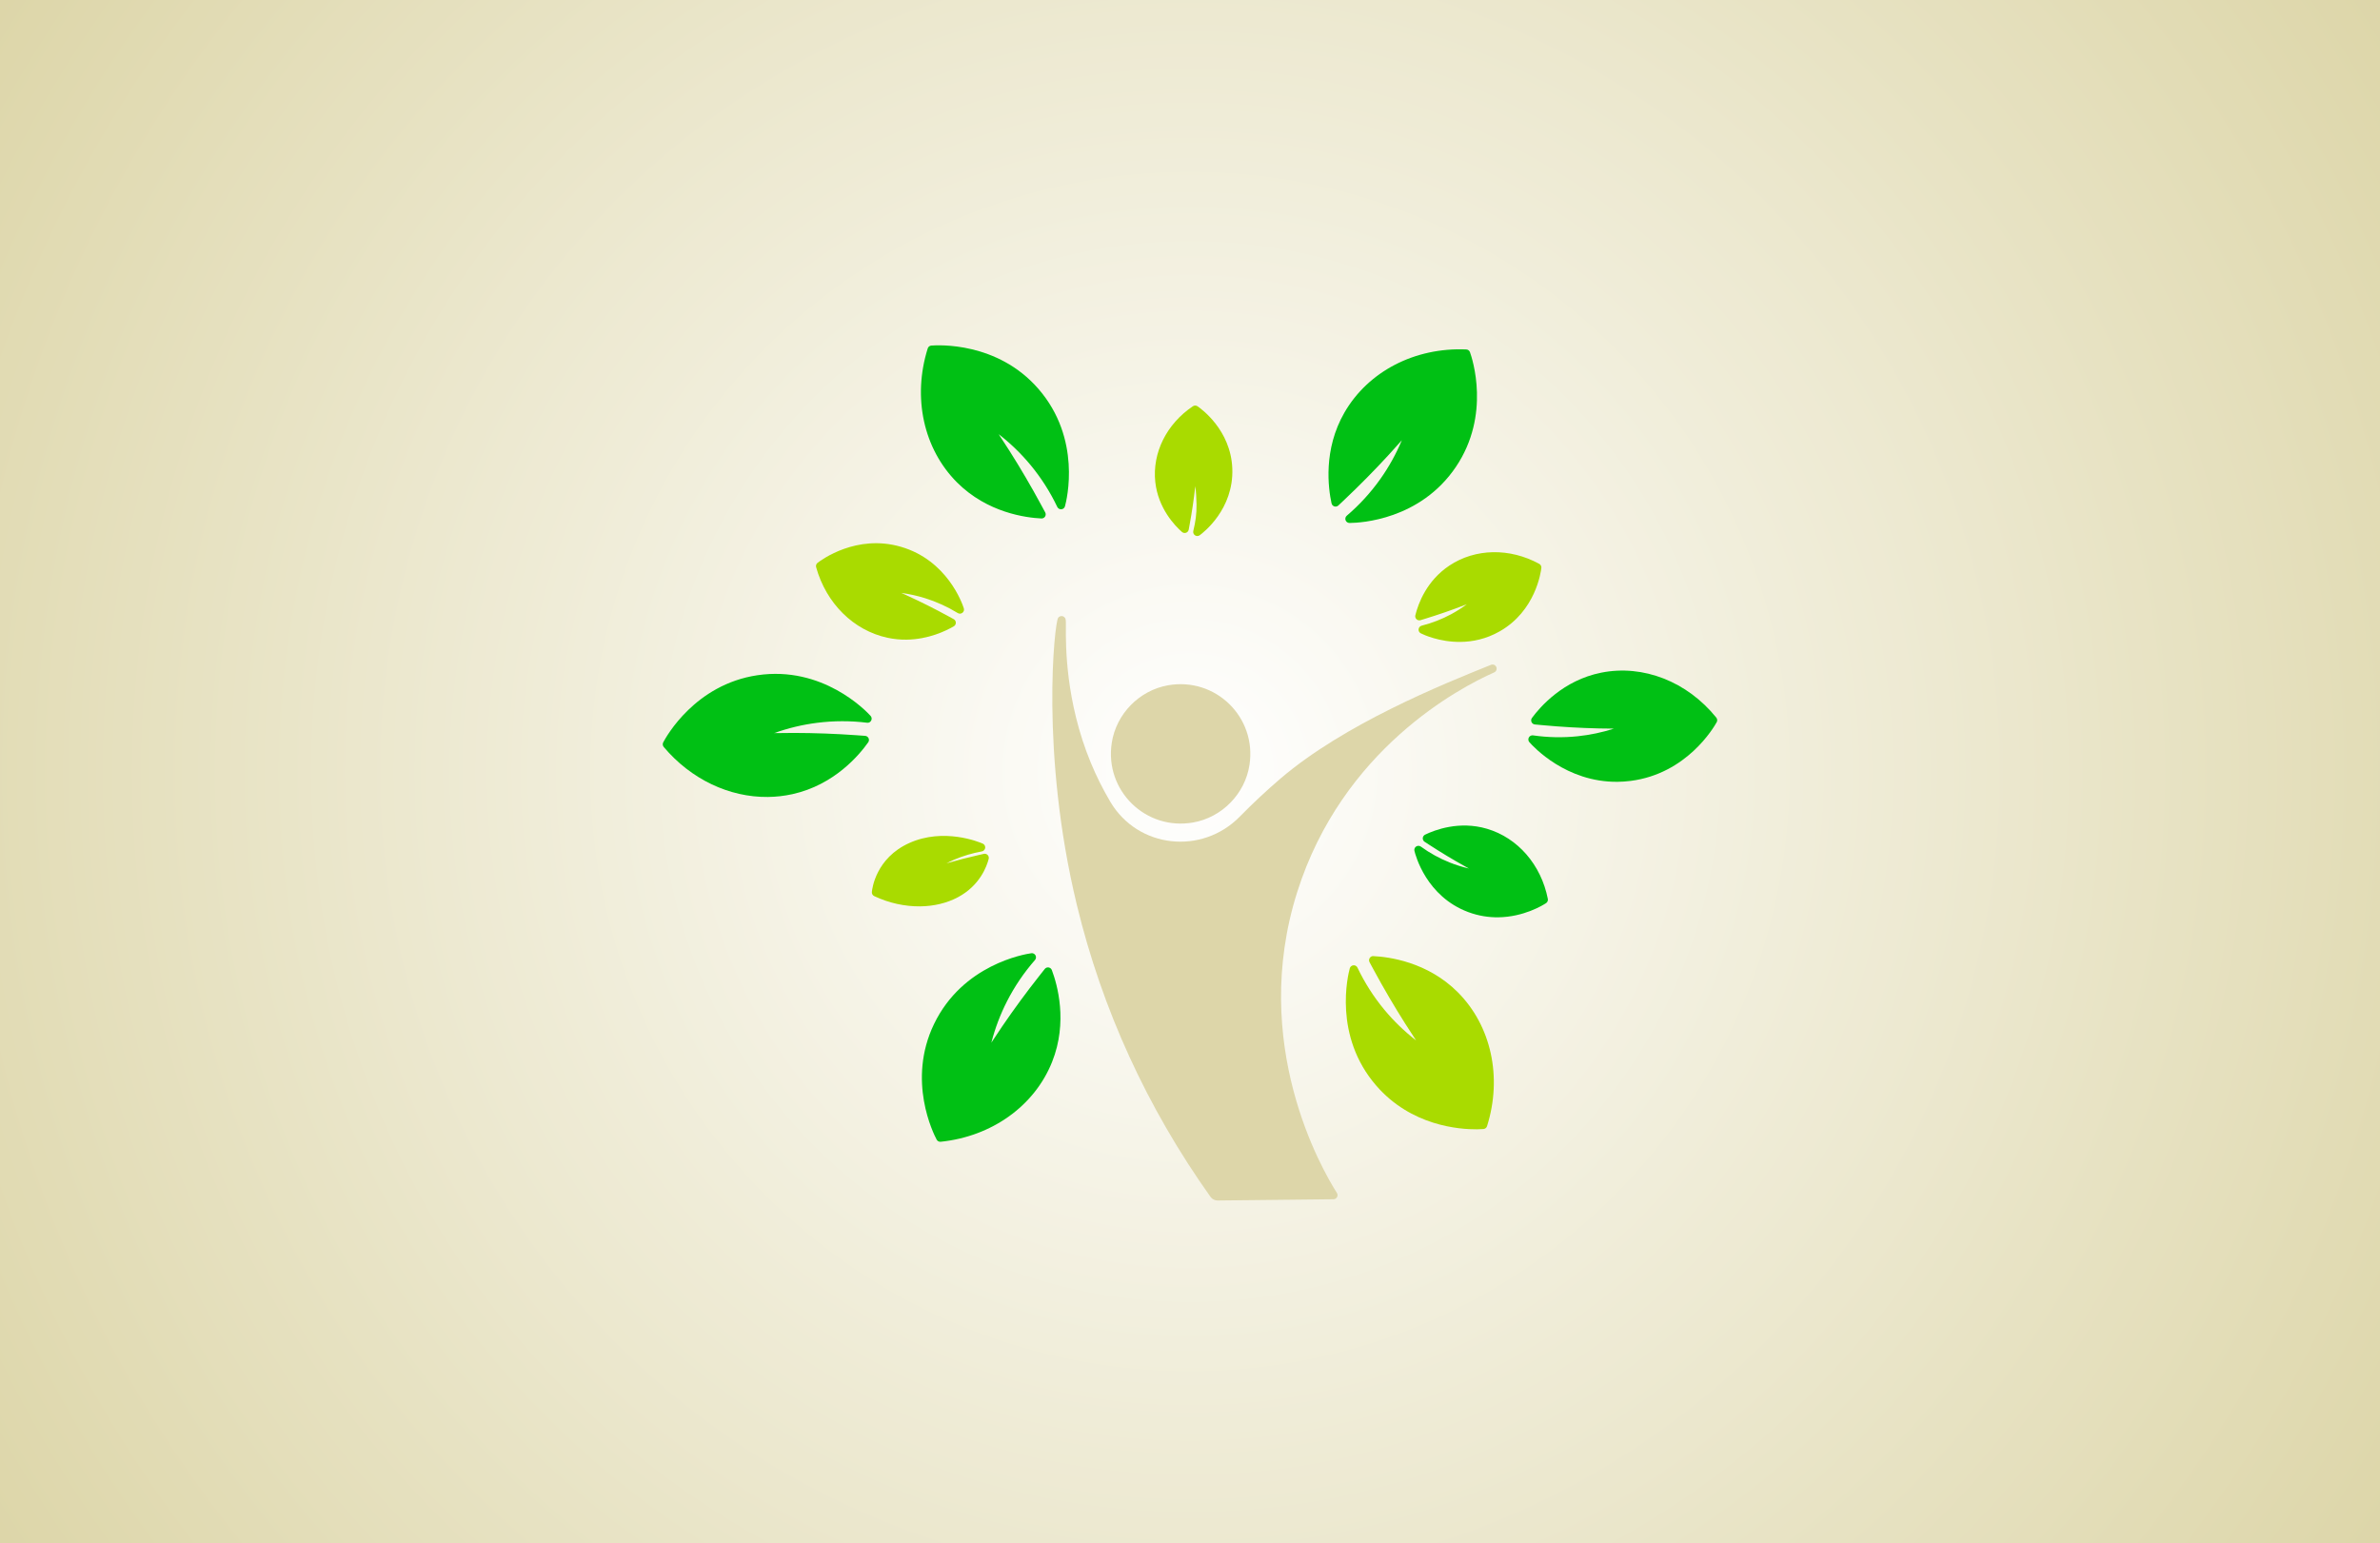 <svg version="1.0" preserveAspectRatio="xMidYMid meet" height="996" viewBox="0 0 1152 747" zoomAndPan="magnify" width="1536" xmlns:xlink="http://www.w3.org/1999/xlink" xmlns="http://www.w3.org/2000/svg"><defs><radialGradient fy="373.5" fx="576" cy="373.5" id="7107a96393" cx="576" r="686.497" gradientUnits="userSpaceOnUse" gradientTransform="matrix(1, 0, 0, 1, 0, 0)"><stop offset="0" stop-color="rgb(99.947%, 99.936%, 99.867%)" stop-opacity="1"></stop><stop offset="0.008" stop-color="rgb(99.869%, 99.841%, 99.669%)" stop-opacity="1"></stop><stop offset="0.012" stop-color="rgb(99.817%, 99.779%, 99.538%)" stop-opacity="1"></stop><stop offset="0.016" stop-color="rgb(99.765%, 99.716%, 99.406%)" stop-opacity="1"></stop><stop offset="0.02" stop-color="rgb(99.713%, 99.654%, 99.274%)" stop-opacity="1"></stop><stop offset="0.023" stop-color="rgb(99.661%, 99.591%, 99.142%)" stop-opacity="1"></stop><stop offset="0.027" stop-color="rgb(99.609%, 99.527%, 99.011%)" stop-opacity="1"></stop><stop offset="0.031" stop-color="rgb(99.556%, 99.464%, 98.878%)" stop-opacity="1"></stop><stop offset="0.035" stop-color="rgb(99.504%, 99.402%, 98.747%)" stop-opacity="1"></stop><stop offset="0.039" stop-color="rgb(99.452%, 99.339%, 98.616%)" stop-opacity="1"></stop><stop offset="0.043" stop-color="rgb(99.4%, 99.277%, 98.483%)" stop-opacity="1"></stop><stop offset="0.047" stop-color="rgb(99.348%, 99.214%, 98.352%)" stop-opacity="1"></stop><stop offset="0.051" stop-color="rgb(99.297%, 99.15%, 98.221%)" stop-opacity="1"></stop><stop offset="0.055" stop-color="rgb(99.245%, 99.088%, 98.088%)" stop-opacity="1"></stop><stop offset="0.059" stop-color="rgb(99.193%, 99.025%, 97.957%)" stop-opacity="1"></stop><stop offset="0.062" stop-color="rgb(99.139%, 98.962%, 97.826%)" stop-opacity="1"></stop><stop offset="0.066" stop-color="rgb(99.088%, 98.9%, 97.693%)" stop-opacity="1"></stop><stop offset="0.07" stop-color="rgb(99.036%, 98.837%, 97.562%)" stop-opacity="1"></stop><stop offset="0.074" stop-color="rgb(98.984%, 98.773%, 97.43%)" stop-opacity="1"></stop><stop offset="0.078" stop-color="rgb(98.932%, 98.711%, 97.298%)" stop-opacity="1"></stop><stop offset="0.082" stop-color="rgb(98.88%, 98.648%, 97.166%)" stop-opacity="1"></stop><stop offset="0.086" stop-color="rgb(98.828%, 98.586%, 97.034%)" stop-opacity="1"></stop><stop offset="0.09" stop-color="rgb(98.776%, 98.523%, 96.902%)" stop-opacity="1"></stop><stop offset="0.094" stop-color="rgb(98.723%, 98.46%, 96.771%)" stop-opacity="1"></stop><stop offset="0.098" stop-color="rgb(98.671%, 98.396%, 96.638%)" stop-opacity="1"></stop><stop offset="0.102" stop-color="rgb(98.619%, 98.334%, 96.507%)" stop-opacity="1"></stop><stop offset="0.105" stop-color="rgb(98.567%, 98.271%, 96.376%)" stop-opacity="1"></stop><stop offset="0.109" stop-color="rgb(98.515%, 98.209%, 96.243%)" stop-opacity="1"></stop><stop offset="0.113" stop-color="rgb(98.463%, 98.146%, 96.112%)" stop-opacity="1"></stop><stop offset="0.117" stop-color="rgb(98.412%, 98.083%, 95.981%)" stop-opacity="1"></stop><stop offset="0.121" stop-color="rgb(98.36%, 98.019%, 95.848%)" stop-opacity="1"></stop><stop offset="0.125" stop-color="rgb(98.306%, 97.957%, 95.717%)" stop-opacity="1"></stop><stop offset="0.129" stop-color="rgb(98.254%, 97.894%, 95.586%)" stop-opacity="1"></stop><stop offset="0.133" stop-color="rgb(98.203%, 97.832%, 95.453%)" stop-opacity="1"></stop><stop offset="0.137" stop-color="rgb(98.151%, 97.769%, 95.322%)" stop-opacity="1"></stop><stop offset="0.141" stop-color="rgb(98.099%, 97.707%, 95.19%)" stop-opacity="1"></stop><stop offset="0.145" stop-color="rgb(98.047%, 97.643%, 95.058%)" stop-opacity="1"></stop><stop offset="0.148" stop-color="rgb(97.995%, 97.58%, 94.926%)" stop-opacity="1"></stop><stop offset="0.152" stop-color="rgb(97.943%, 97.517%, 94.795%)" stop-opacity="1"></stop><stop offset="0.156" stop-color="rgb(97.89%, 97.455%, 94.662%)" stop-opacity="1"></stop><stop offset="0.16" stop-color="rgb(97.838%, 97.392%, 94.531%)" stop-opacity="1"></stop><stop offset="0.164" stop-color="rgb(97.786%, 97.33%, 94.4%)" stop-opacity="1"></stop><stop offset="0.168" stop-color="rgb(97.734%, 97.266%, 94.267%)" stop-opacity="1"></stop><stop offset="0.172" stop-color="rgb(97.682%, 97.203%, 94.136%)" stop-opacity="1"></stop><stop offset="0.176" stop-color="rgb(97.63%, 97.141%, 94.003%)" stop-opacity="1"></stop><stop offset="0.18" stop-color="rgb(97.578%, 97.078%, 93.872%)" stop-opacity="1"></stop><stop offset="0.184" stop-color="rgb(97.527%, 97.015%, 93.741%)" stop-opacity="1"></stop><stop offset="0.188" stop-color="rgb(97.473%, 96.953%, 93.608%)" stop-opacity="1"></stop><stop offset="0.191" stop-color="rgb(97.421%, 96.889%, 93.477%)" stop-opacity="1"></stop><stop offset="0.195" stop-color="rgb(97.369%, 96.826%, 93.346%)" stop-opacity="1"></stop><stop offset="0.199" stop-color="rgb(97.318%, 96.764%, 93.213%)" stop-opacity="1"></stop><stop offset="0.203" stop-color="rgb(97.266%, 96.701%, 93.082%)" stop-opacity="1"></stop><stop offset="0.207" stop-color="rgb(97.214%, 96.638%, 92.95%)" stop-opacity="1"></stop><stop offset="0.211" stop-color="rgb(97.162%, 96.576%, 92.818%)" stop-opacity="1"></stop><stop offset="0.215" stop-color="rgb(97.11%, 96.512%, 92.686%)" stop-opacity="1"></stop><stop offset="0.219" stop-color="rgb(97.057%, 96.449%, 92.555%)" stop-opacity="1"></stop><stop offset="0.223" stop-color="rgb(97.005%, 96.387%, 92.422%)" stop-opacity="1"></stop><stop offset="0.227" stop-color="rgb(96.953%, 96.324%, 92.291%)" stop-opacity="1"></stop><stop offset="0.23" stop-color="rgb(96.901%, 96.262%, 92.16%)" stop-opacity="1"></stop><stop offset="0.234" stop-color="rgb(96.849%, 96.199%, 92.027%)" stop-opacity="1"></stop><stop offset="0.238" stop-color="rgb(96.797%, 96.135%, 91.896%)" stop-opacity="1"></stop><stop offset="0.242" stop-color="rgb(96.745%, 96.072%, 91.765%)" stop-opacity="1"></stop><stop offset="0.246" stop-color="rgb(96.693%, 96.01%, 91.632%)" stop-opacity="1"></stop><stop offset="0.25" stop-color="rgb(96.64%, 95.947%, 91.501%)" stop-opacity="1"></stop><stop offset="0.254" stop-color="rgb(96.562%, 95.853%, 91.302%)" stop-opacity="1"></stop><stop offset="0.262" stop-color="rgb(96.458%, 95.728%, 91.039%)" stop-opacity="1"></stop><stop offset="0.27" stop-color="rgb(96.355%, 95.602%, 90.776%)" stop-opacity="1"></stop><stop offset="0.277" stop-color="rgb(96.249%, 95.476%, 90.512%)" stop-opacity="1"></stop><stop offset="0.285" stop-color="rgb(96.146%, 95.351%, 90.248%)" stop-opacity="1"></stop><stop offset="0.293" stop-color="rgb(96.042%, 95.226%, 89.986%)" stop-opacity="1"></stop><stop offset="0.301" stop-color="rgb(95.938%, 95.099%, 89.722%)" stop-opacity="1"></stop><stop offset="0.309" stop-color="rgb(95.833%, 94.974%, 89.458%)" stop-opacity="1"></stop><stop offset="0.316" stop-color="rgb(95.729%, 94.849%, 89.195%)" stop-opacity="1"></stop><stop offset="0.324" stop-color="rgb(95.625%, 94.722%, 88.931%)" stop-opacity="1"></stop><stop offset="0.332" stop-color="rgb(95.522%, 94.597%, 88.667%)" stop-opacity="1"></stop><stop offset="0.34" stop-color="rgb(95.416%, 94.472%, 88.403%)" stop-opacity="1"></stop><stop offset="0.348" stop-color="rgb(95.312%, 94.347%, 88.141%)" stop-opacity="1"></stop><stop offset="0.355" stop-color="rgb(95.209%, 94.22%, 87.877%)" stop-opacity="1"></stop><stop offset="0.363" stop-color="rgb(95.105%, 94.095%, 87.613%)" stop-opacity="1"></stop><stop offset="0.371" stop-color="rgb(95%, 93.97%, 87.35%)" stop-opacity="1"></stop><stop offset="0.379" stop-color="rgb(94.896%, 93.843%, 87.086%)" stop-opacity="1"></stop><stop offset="0.387" stop-color="rgb(94.792%, 93.718%, 86.823%)" stop-opacity="1"></stop><stop offset="0.395" stop-color="rgb(94.688%, 93.593%, 86.56%)" stop-opacity="1"></stop><stop offset="0.402" stop-color="rgb(94.583%, 93.466%, 86.296%)" stop-opacity="1"></stop><stop offset="0.41" stop-color="rgb(94.479%, 93.341%, 86.032%)" stop-opacity="1"></stop><stop offset="0.418" stop-color="rgb(94.376%, 93.216%, 85.768%)" stop-opacity="1"></stop><stop offset="0.426" stop-color="rgb(94.272%, 93.089%, 85.506%)" stop-opacity="1"></stop><stop offset="0.434" stop-color="rgb(94.167%, 92.964%, 85.242%)" stop-opacity="1"></stop><stop offset="0.441" stop-color="rgb(94.063%, 92.839%, 84.978%)" stop-opacity="1"></stop><stop offset="0.449" stop-color="rgb(93.959%, 92.712%, 84.715%)" stop-opacity="1"></stop><stop offset="0.457" stop-color="rgb(93.855%, 92.587%, 84.451%)" stop-opacity="1"></stop><stop offset="0.465" stop-color="rgb(93.75%, 92.462%, 84.187%)" stop-opacity="1"></stop><stop offset="0.473" stop-color="rgb(93.646%, 92.336%, 83.925%)" stop-opacity="1"></stop><stop offset="0.48" stop-color="rgb(93.542%, 92.21%, 83.661%)" stop-opacity="1"></stop><stop offset="0.488" stop-color="rgb(93.439%, 92.085%, 83.397%)" stop-opacity="1"></stop><stop offset="0.496" stop-color="rgb(93.333%, 91.959%, 83.134%)" stop-opacity="1"></stop><stop offset="0.504" stop-color="rgb(93.256%, 91.864%, 82.936%)" stop-opacity="1"></stop><stop offset="0.508" stop-color="rgb(93.204%, 91.801%, 82.805%)" stop-opacity="1"></stop><stop offset="0.512" stop-color="rgb(93.152%, 91.739%, 82.672%)" stop-opacity="1"></stop><stop offset="0.516" stop-color="rgb(93.1%, 91.676%, 82.541%)" stop-opacity="1"></stop><stop offset="0.52" stop-color="rgb(93.048%, 91.614%, 82.41%)" stop-opacity="1"></stop><stop offset="0.523" stop-color="rgb(92.996%, 91.55%, 82.277%)" stop-opacity="1"></stop><stop offset="0.527" stop-color="rgb(92.944%, 91.487%, 82.146%)" stop-opacity="1"></stop><stop offset="0.531" stop-color="rgb(92.891%, 91.425%, 82.014%)" stop-opacity="1"></stop><stop offset="0.535" stop-color="rgb(92.839%, 91.362%, 81.882%)" stop-opacity="1"></stop><stop offset="0.539" stop-color="rgb(92.787%, 91.299%, 81.75%)" stop-opacity="1"></stop><stop offset="0.543" stop-color="rgb(92.735%, 91.237%, 81.619%)" stop-opacity="1"></stop><stop offset="0.547" stop-color="rgb(92.683%, 91.173%, 81.487%)" stop-opacity="1"></stop><stop offset="0.551" stop-color="rgb(92.632%, 91.11%, 81.355%)" stop-opacity="1"></stop><stop offset="0.555" stop-color="rgb(92.58%, 91.048%, 81.224%)" stop-opacity="1"></stop><stop offset="0.559" stop-color="rgb(92.528%, 90.985%, 81.091%)" stop-opacity="1"></stop><stop offset="0.562" stop-color="rgb(92.474%, 90.923%, 80.96%)" stop-opacity="1"></stop><stop offset="0.566" stop-color="rgb(92.422%, 90.86%, 80.829%)" stop-opacity="1"></stop><stop offset="0.57" stop-color="rgb(92.371%, 90.796%, 80.696%)" stop-opacity="1"></stop><stop offset="0.574" stop-color="rgb(92.319%, 90.733%, 80.565%)" stop-opacity="1"></stop><stop offset="0.578" stop-color="rgb(92.267%, 90.671%, 80.434%)" stop-opacity="1"></stop><stop offset="0.582" stop-color="rgb(92.215%, 90.608%, 80.301%)" stop-opacity="1"></stop><stop offset="0.586" stop-color="rgb(92.163%, 90.546%, 80.17%)" stop-opacity="1"></stop><stop offset="0.59" stop-color="rgb(92.111%, 90.483%, 80.037%)" stop-opacity="1"></stop><stop offset="0.594" stop-color="rgb(92.058%, 90.419%, 79.906%)" stop-opacity="1"></stop><stop offset="0.598" stop-color="rgb(92.006%, 90.356%, 79.774%)" stop-opacity="1"></stop><stop offset="0.602" stop-color="rgb(91.954%, 90.294%, 79.642%)" stop-opacity="1"></stop><stop offset="0.605" stop-color="rgb(91.902%, 90.231%, 79.51%)" stop-opacity="1"></stop><stop offset="0.609" stop-color="rgb(91.85%, 90.169%, 79.379%)" stop-opacity="1"></stop><stop offset="0.613" stop-color="rgb(91.798%, 90.106%, 79.247%)" stop-opacity="1"></stop><stop offset="0.617" stop-color="rgb(91.747%, 90.042%, 79.115%)" stop-opacity="1"></stop><stop offset="0.621" stop-color="rgb(91.695%, 89.98%, 78.984%)" stop-opacity="1"></stop><stop offset="0.625" stop-color="rgb(91.641%, 89.917%, 78.851%)" stop-opacity="1"></stop><stop offset="0.629" stop-color="rgb(91.563%, 89.824%, 78.654%)" stop-opacity="1"></stop><stop offset="0.637" stop-color="rgb(91.46%, 89.697%, 78.391%)" stop-opacity="1"></stop><stop offset="0.645" stop-color="rgb(91.356%, 89.572%, 78.127%)" stop-opacity="1"></stop><stop offset="0.652" stop-color="rgb(91.251%, 89.447%, 77.864%)" stop-opacity="1"></stop><stop offset="0.66" stop-color="rgb(91.147%, 89.32%, 77.6%)" stop-opacity="1"></stop><stop offset="0.668" stop-color="rgb(91.043%, 89.195%, 77.336%)" stop-opacity="1"></stop><stop offset="0.676" stop-color="rgb(90.939%, 89.07%, 77.072%)" stop-opacity="1"></stop><stop offset="0.684" stop-color="rgb(90.834%, 88.943%, 76.81%)" stop-opacity="1"></stop><stop offset="0.691" stop-color="rgb(90.73%, 88.818%, 76.546%)" stop-opacity="1"></stop><stop offset="0.699" stop-color="rgb(90.627%, 88.693%, 76.282%)" stop-opacity="1"></stop><stop offset="0.707" stop-color="rgb(90.523%, 88.567%, 76.019%)" stop-opacity="1"></stop><stop offset="0.715" stop-color="rgb(90.417%, 88.441%, 75.755%)" stop-opacity="1"></stop><stop offset="0.723" stop-color="rgb(90.314%, 88.316%, 75.491%)" stop-opacity="1"></stop><stop offset="0.73" stop-color="rgb(90.21%, 88.19%, 75.229%)" stop-opacity="1"></stop><stop offset="0.738" stop-color="rgb(90.106%, 88.065%, 74.965%)" stop-opacity="1"></stop><stop offset="0.746" stop-color="rgb(90.001%, 87.939%, 74.701%)" stop-opacity="1"></stop><stop offset="0.754" stop-color="rgb(89.923%, 87.845%, 74.504%)" stop-opacity="1"></stop><stop offset="0.758" stop-color="rgb(89.871%, 87.782%, 74.371%)" stop-opacity="1"></stop><stop offset="0.762" stop-color="rgb(89.819%, 87.718%, 74.24%)" stop-opacity="1"></stop><stop offset="0.766" stop-color="rgb(89.767%, 87.656%, 74.109%)" stop-opacity="1"></stop><stop offset="0.77" stop-color="rgb(89.716%, 87.593%, 73.976%)" stop-opacity="1"></stop><stop offset="0.773" stop-color="rgb(89.664%, 87.531%, 73.845%)" stop-opacity="1"></stop><stop offset="0.777" stop-color="rgb(89.612%, 87.468%, 73.714%)" stop-opacity="1"></stop><stop offset="0.781" stop-color="rgb(89.558%, 87.405%, 73.581%)" stop-opacity="1"></stop><stop offset="0.785" stop-color="rgb(89.507%, 87.341%, 73.45%)" stop-opacity="1"></stop><stop offset="0.789" stop-color="rgb(89.455%, 87.279%, 73.318%)" stop-opacity="1"></stop><stop offset="0.793" stop-color="rgb(89.403%, 87.216%, 73.186%)" stop-opacity="1"></stop><stop offset="0.797" stop-color="rgb(89.351%, 87.154%, 73.055%)" stop-opacity="1"></stop><stop offset="0.801" stop-color="rgb(89.299%, 87.091%, 72.923%)" stop-opacity="1"></stop><stop offset="0.805" stop-color="rgb(89.247%, 87.029%, 72.791%)" stop-opacity="1"></stop><stop offset="0.809" stop-color="rgb(89.195%, 86.964%, 72.659%)" stop-opacity="1"></stop><stop offset="0.812" stop-color="rgb(89.142%, 86.902%, 72.528%)" stop-opacity="1"></stop><stop offset="0.816" stop-color="rgb(89.064%, 86.809%, 72.33%)" stop-opacity="1"></stop><stop offset="0.824" stop-color="rgb(88.96%, 86.682%, 72.066%)" stop-opacity="1"></stop><stop offset="0.832" stop-color="rgb(88.857%, 86.557%, 71.803%)" stop-opacity="1"></stop><stop offset="0.84" stop-color="rgb(88.751%, 86.432%, 71.539%)" stop-opacity="1"></stop><stop offset="0.848" stop-color="rgb(88.647%, 86.305%, 71.275%)" stop-opacity="1"></stop><stop offset="0.855" stop-color="rgb(88.544%, 86.18%, 71.011%)" stop-opacity="1"></stop><stop offset="0.863" stop-color="rgb(88.44%, 86.055%, 70.749%)" stop-opacity="1"></stop><stop offset="0.871" stop-color="rgb(88.335%, 85.928%, 70.485%)" stop-opacity="1"></stop><stop offset="0.879" stop-color="rgb(88.257%, 85.834%, 70.288%)" stop-opacity="1"></stop><stop offset="0.883" stop-color="rgb(88.205%, 85.771%, 70.155%)" stop-opacity="1"></stop><stop offset="0.887" stop-color="rgb(88.153%, 85.709%, 70.024%)" stop-opacity="1"></stop><stop offset="0.891" stop-color="rgb(88.101%, 85.646%, 69.893%)" stop-opacity="1"></stop><stop offset="0.895" stop-color="rgb(88.049%, 85.583%, 69.76%)" stop-opacity="1"></stop><stop offset="0.898" stop-color="rgb(87.997%, 85.521%, 69.629%)" stop-opacity="1"></stop><stop offset="0.902" stop-color="rgb(87.946%, 85.457%, 69.498%)" stop-opacity="1"></stop><stop offset="0.906" stop-color="rgb(87.892%, 85.394%, 69.365%)" stop-opacity="1"></stop><stop offset="0.91" stop-color="rgb(87.814%, 85.301%, 69.168%)" stop-opacity="1"></stop><stop offset="0.918" stop-color="rgb(87.711%, 85.175%, 68.904%)" stop-opacity="1"></stop><stop offset="0.926" stop-color="rgb(87.607%, 85.049%, 68.64%)" stop-opacity="1"></stop><stop offset="0.934" stop-color="rgb(87.502%, 84.924%, 68.376%)" stop-opacity="1"></stop><stop offset="0.941" stop-color="rgb(87.424%, 84.83%, 68.179%)" stop-opacity="1"></stop><stop offset="0.945" stop-color="rgb(87.372%, 84.767%, 68.048%)" stop-opacity="1"></stop><stop offset="0.949" stop-color="rgb(87.32%, 84.703%, 67.915%)" stop-opacity="1"></stop><stop offset="0.953" stop-color="rgb(87.268%, 84.641%, 67.784%)" stop-opacity="1"></stop><stop offset="0.957" stop-color="rgb(87.19%, 84.547%, 67.586%)" stop-opacity="1"></stop><stop offset="0.965" stop-color="rgb(87.085%, 84.421%, 67.323%)" stop-opacity="1"></stop><stop offset="0.973" stop-color="rgb(87.007%, 84.326%, 67.125%)" stop-opacity="1"></stop><stop offset="0.977" stop-color="rgb(86.955%, 84.264%, 66.994%)" stop-opacity="1"></stop><stop offset="0.98" stop-color="rgb(86.877%, 84.171%, 66.795%)" stop-opacity="1"></stop><stop offset="0.988" stop-color="rgb(86.8%, 84.076%, 66.599%)" stop-opacity="1"></stop><stop offset="0.992" stop-color="rgb(86.722%, 83.981%, 66.4%)" stop-opacity="1"></stop><stop offset="1" stop-color="rgb(86.67%, 83.919%, 66.269%)" stop-opacity="1"></stop></radialGradient><clipPath id="64ee9dfd19"><path clip-rule="nonzero" d="M 509 298 L 725 298 L 725 581.793 L 509 581.793 Z M 509 298"></path></clipPath><clipPath id="b05c251237"><path clip-rule="nonzero" d="M 739 324 L 831.195 324 L 831.195 379 L 739 379 Z M 739 324"></path></clipPath><clipPath id="ae62580094"><path clip-rule="nonzero" d="M 320.445 326 L 422 326 L 422 386 L 320.445 386 Z M 320.445 326"></path></clipPath></defs><rect fill-opacity="1" height="896.4" y="-74.7" fill="#ffffff" width="1382.4" x="-115.2"></rect><rect height="896.4" y="-74.7" width="1382.4" fill="url(#7107a96393)" x="-115.2"></rect><path fill-rule="nonzero" fill-opacity="1" d="M 653.34 468.754 C 653.559 467.949 654.254 467.367 655.082 467.297 C 655.938 467.207 656.699 467.672 657.059 468.422 C 660.531 475.711 664.887 482.543 670.008 488.73 C 674.586 494.258 679.75 499.25 685.426 503.648 C 683.656 500.984 681.922 498.309 680.23 495.641 C 674.844 487.141 669.691 478.352 664.918 469.512 L 662.91 465.793 C 662.566 465.16 662.594 464.395 662.977 463.785 C 663.355 463.18 664.023 462.766 664.754 462.855 C 672.145 463.203 690.922 465.598 705.617 480.328 C 721.812 496.566 727.238 521.41 719.781 545.168 C 719.539 545.938 718.852 546.484 718.047 546.555 C 717.562 546.598 716.5 546.668 714.977 546.688 C 706.379 546.777 683.082 545.07 666.16 525.559 C 645.227 501.414 652.449 472.023 653.34 468.754 Z M 653.34 468.754" fill="#a9db00"></path><g clip-path="url(#64ee9dfd19)"><path fill-rule="nonzero" fill-opacity="1" d="M 512.184 299.062 C 512.539 298.586 513.133 298.266 513.727 298.242 C 514.312 298.199 514.828 298.43 515.215 298.809 C 515.941 299.508 515.938 299.934 515.918 303.266 C 515.859 312.199 515.688 339.387 527.949 369.148 C 530.629 375.645 533.785 381.965 537.406 388.098 C 550.754 410.691 581.754 414.039 600.117 395.297 C 606.445 388.84 613.051 382.668 619.914 376.805 C 650.84 350.398 698.215 331.301 720.98 322.125 L 721.691 321.84 C 722.711 321.43 723.844 321.91 724.27 322.91 C 724.691 323.91 724.234 325.062 723.242 325.504 C 706.398 332.969 649.742 362.707 627.879 431.883 C 604.691 505.242 639.824 566.043 647.102 577.488 C 647.492 578.098 647.52 578.867 647.172 579.504 C 646.828 580.137 646.168 580.539 645.445 580.547 L 589.418 581.156 C 588.035 581.168 586.723 580.504 585.918 579.379 C 555.25 536.262 533.488 488.738 521.242 438.113 C 503.426 364.469 510.418 301.402 512.184 299.062 Z M 512.184 299.062" fill="#ddd6a9"></path></g><path fill-rule="nonzero" fill-opacity="1" d="M 565.375 331.746 C 588.391 327.684 608.352 347.219 604.789 370.316 C 602.633 384.309 591.488 395.691 577.547 398.152 C 554.531 402.215 534.57 382.688 538.133 359.59 C 540.289 345.594 551.434 334.207 565.375 331.746 Z M 565.375 331.746" fill="#ddd6a9"></path><path fill-rule="nonzero" fill-opacity="1" d="M 685.465 409.785 C 686.156 409.328 687.062 409.344 687.738 409.832 C 692.047 412.957 696.73 415.539 701.656 417.508 C 704.699 418.723 707.824 419.703 711.008 420.438 C 710.426 420.121 709.852 419.805 709.277 419.484 C 703.414 416.234 697.582 412.723 691.934 409.051 L 689.57 407.516 C 688.969 407.125 688.625 406.441 688.672 405.723 C 688.715 405.008 689.141 404.371 689.785 404.055 C 694.293 401.859 706.242 397.203 719.766 401.207 C 734.664 405.613 745.945 418.621 749.207 435.152 C 749.363 435.945 749.023 436.754 748.352 437.199 C 747.008 438.086 737.68 443.926 725.145 444.062 C 720.66 444.109 715.766 443.43 710.676 441.531 C 690.426 433.965 685.164 414.137 684.633 411.902 C 684.441 411.09 684.77 410.246 685.465 409.785 Z M 685.465 409.785" fill="#00c014"></path><g clip-path="url(#b05c251237)"><path fill-rule="nonzero" fill-opacity="1" d="M 740.012 357.008 C 740.41 356.281 741.199 355.879 742.043 355.988 C 749.188 357.016 756.445 357.168 763.617 356.418 C 769.598 355.797 775.48 354.559 781.203 352.727 C 778.746 352.715 776.305 352.684 773.887 352.629 C 764.855 352.422 755.719 351.891 746.723 351.059 L 742.945 350.711 C 742.23 350.645 741.605 350.199 741.312 349.547 C 741.016 348.891 741.098 348.129 741.523 347.551 C 745.473 342.18 756.645 329.297 775.047 325.633 C 795.312 321.574 816.656 329.938 830.746 347.398 C 831.254 348.023 831.332 348.898 830.941 349.605 C 829.535 352.152 816.453 374.566 789.266 378.031 C 787.109 378.305 785.016 378.445 782.98 378.469 C 758.023 378.738 742.117 361.395 740.258 359.266 C 739.711 358.641 739.613 357.738 740.012 357.008 Z M 740.012 357.008" fill="#00c014"></path></g><path fill-rule="nonzero" fill-opacity="1" d="M 449.047 168.672 C 449.289 167.898 449.977 167.352 450.781 167.285 C 453.992 167.047 482.781 165.359 502.66 188.285 C 523.598 212.43 516.379 241.816 515.484 245.086 C 515.266 245.891 514.57 246.473 513.742 246.543 C 512.926 246.613 512.129 246.168 511.766 245.418 C 508.301 238.137 503.945 231.309 498.816 225.113 C 494.23 219.578 489.07 214.586 483.402 210.195 C 485.156 212.84 486.895 215.516 488.598 218.203 C 493.969 226.676 499.117 235.465 503.906 244.332 L 505.918 248.051 C 506.262 248.684 506.234 249.449 505.855 250.059 C 505.492 250.633 504.863 250.98 504.191 250.988 C 504.152 250.988 504.113 250.988 504.078 250.984 C 496.684 250.645 477.906 248.246 463.211 233.512 C 447.016 217.277 441.59 192.438 449.047 168.672 Z M 449.047 168.672" fill="#00c014"></path><g clip-path="url(#ae62580094)"><path fill-rule="nonzero" fill-opacity="1" d="M 321.016 359.379 C 322.516 356.527 336.535 331.352 366.582 326.879 C 398.156 322.168 419.109 344.047 421.395 346.551 C 421.957 347.168 422.074 348.066 421.691 348.805 C 421.312 349.543 420.543 350.008 419.68 349.867 C 411.66 348.883 403.559 348.895 395.594 349.898 C 388.461 350.793 381.477 352.465 374.723 354.895 C 377.902 354.832 381.098 354.801 384.277 354.805 C 394.32 354.824 404.5 355.199 414.543 355.918 L 418.758 356.219 C 419.473 356.27 420.109 356.703 420.414 357.352 C 420.723 357.996 420.656 358.762 420.242 359.348 C 415.984 365.398 403.883 379.953 383.562 384.445 C 379.633 385.312 375.664 385.762 371.699 385.805 C 353.043 386.008 334.484 377.297 321.258 361.59 C 320.738 360.969 320.645 360.094 321.016 359.379 Z M 321.016 359.379" fill="#00c014"></path></g><path fill-rule="nonzero" fill-opacity="1" d="M 452.105 495.723 C 465.988 466.934 495.836 461.926 499.195 461.453 C 500 461.332 500.828 461.75 501.223 462.477 C 501.621 463.207 501.516 464.109 500.973 464.73 C 495.645 470.816 491.098 477.52 487.449 484.668 C 484.184 491.066 481.641 497.785 479.852 504.738 C 481.602 502.051 483.371 499.398 485.148 496.789 C 490.82 488.48 496.852 480.266 503.082 472.383 L 505.703 469.066 C 506.148 468.504 506.867 468.211 507.566 468.332 C 508.277 468.441 508.871 468.926 509.125 469.598 C 511.734 476.52 516.973 494.707 509.258 514.043 C 500.766 535.34 480.102 550.16 455.328 552.719 C 455.27 552.723 455.211 552.727 455.148 552.73 C 454.41 552.738 453.723 552.336 453.371 551.68 C 451.852 548.836 438.895 523.121 452.105 495.723 Z M 452.105 495.723" fill="#00c014"></path><path fill-rule="nonzero" fill-opacity="1" d="M 440.098 408.113 C 456.77 400.594 473.797 407.559 475.68 408.387 C 476.484 408.734 476.965 409.566 476.867 410.438 C 476.766 411.309 476.105 412.012 475.246 412.168 C 470.613 413.012 466.172 414.328 462.043 416.082 C 460.707 416.652 459.398 417.27 458.125 417.93 C 463.254 416.453 468.508 415.098 473.781 413.898 L 476.191 413.352 C 476.871 413.191 477.574 413.402 478.059 413.902 C 478.543 414.402 478.73 415.117 478.559 415.785 C 477.605 419.48 474.254 428.688 463.703 434.324 C 458.301 437.215 451.973 438.691 445.367 438.762 C 438.008 438.84 430.305 437.184 423.137 433.797 C 422.383 433.438 421.934 432.645 422.008 431.812 C 422.16 430.156 423.98 415.387 440.098 408.113 Z M 440.098 408.113" fill="#a9db00"></path><path fill-rule="nonzero" fill-opacity="1" d="M 577.402 196.664 C 578.078 196.211 578.953 196.211 579.625 196.668 C 581.273 197.781 595.766 208.09 596.477 226.816 C 597.227 246.531 582.395 257.879 580.699 259.109 C 580.359 259.355 579.957 259.484 579.555 259.488 C 579.164 259.492 578.77 259.379 578.43 259.152 C 577.738 258.695 577.406 257.852 577.598 257.039 C 578.703 252.355 579.23 248.883 579.156 244.098 C 579.121 241.605 578.922 237.793 578.566 235.332 C 578.551 235.461 578.539 235.586 578.523 235.715 C 577.84 241.785 576.941 247.898 575.844 253.871 L 575.383 256.383 C 575.254 257.094 574.758 257.676 574.078 257.91 C 573.402 258.133 572.648 257.992 572.109 257.52 C 568.688 254.504 560.582 246.105 559.199 233.32 C 557.68 219.25 564.652 205.207 577.402 196.664 Z M 577.402 196.664" fill="#a9db00"></path><path fill-rule="nonzero" fill-opacity="1" d="M 650.781 199.668 C 662.258 179.816 684.809 168.09 709.723 169.164 C 710.527 169.199 711.234 169.715 711.512 170.477 C 712.605 173.512 721.707 200.832 704.695 226.031 C 687.383 251.68 658.465 253.105 653.574 253.156 C 653.414 253.16 653.277 253.156 653.172 253.156 C 652.34 253.156 651.598 252.633 651.309 251.852 C 651.023 251.07 651.254 250.191 651.887 249.652 C 658.023 244.41 663.488 238.43 668.133 231.879 C 672.289 226.016 675.77 219.738 678.539 213.113 C 676.438 215.5 674.309 217.871 672.156 220.215 C 665.344 227.621 658.191 234.875 650.895 241.781 L 647.824 244.688 C 647.301 245.18 646.559 245.355 645.871 245.145 C 645.188 244.934 644.668 244.367 644.512 243.668 C 642.93 236.441 640.367 217.691 650.781 199.668 Z M 650.781 199.668" fill="#00c014"></path><path fill-rule="nonzero" fill-opacity="1" d="M 701.555 273.789 C 714.066 265.457 730.738 265.133 745.047 272.965 C 745.758 273.348 746.16 274.129 746.07 274.93 C 745.832 277.031 743.246 295.75 725.918 305.625 C 719.301 309.395 712.703 310.68 706.895 310.742 C 696.75 310.852 689.004 307.234 687.738 306.602 C 686.992 306.23 686.555 305.438 686.645 304.605 C 686.734 303.777 687.328 303.094 688.133 302.887 C 693.121 301.625 697.934 299.754 702.438 297.324 C 705.078 295.895 707.602 294.285 710 292.5 C 709.562 292.672 709.121 292.844 708.68 293.016 C 702.594 295.363 696.375 297.516 690.191 299.418 L 687.59 300.219 C 686.898 300.434 686.152 300.258 685.637 299.762 C 685.117 299.273 684.898 298.535 685.074 297.84 C 686.523 291.992 690.594 281.09 701.555 273.789 Z M 701.555 273.789" fill="#a9db00"></path><path fill-rule="nonzero" fill-opacity="1" d="M 395.734 272.461 C 397.602 271.012 414.594 258.488 435.992 264.676 C 458.465 271.156 465.766 292.105 466.523 294.473 C 466.777 295.266 466.512 296.133 465.859 296.645 C 465.199 297.16 464.301 297.215 463.586 296.773 C 458.648 293.742 453.352 291.332 447.848 289.605 C 444.062 288.418 440.191 287.559 436.266 287.027 C 437.289 287.488 438.305 287.945 439.316 288.41 C 445.953 291.457 452.559 294.773 458.938 298.262 L 461.621 299.723 C 462.25 300.066 462.645 300.723 462.656 301.441 C 462.668 302.16 462.293 302.824 461.676 303.191 C 457.988 305.344 449.457 309.535 438.703 309.652 C 435.812 309.684 432.754 309.418 429.586 308.738 C 413.16 305.219 399.918 292.125 395.031 274.566 C 394.816 273.789 395.094 272.953 395.734 272.461 Z M 395.734 272.461" fill="#a9db00"></path></svg>